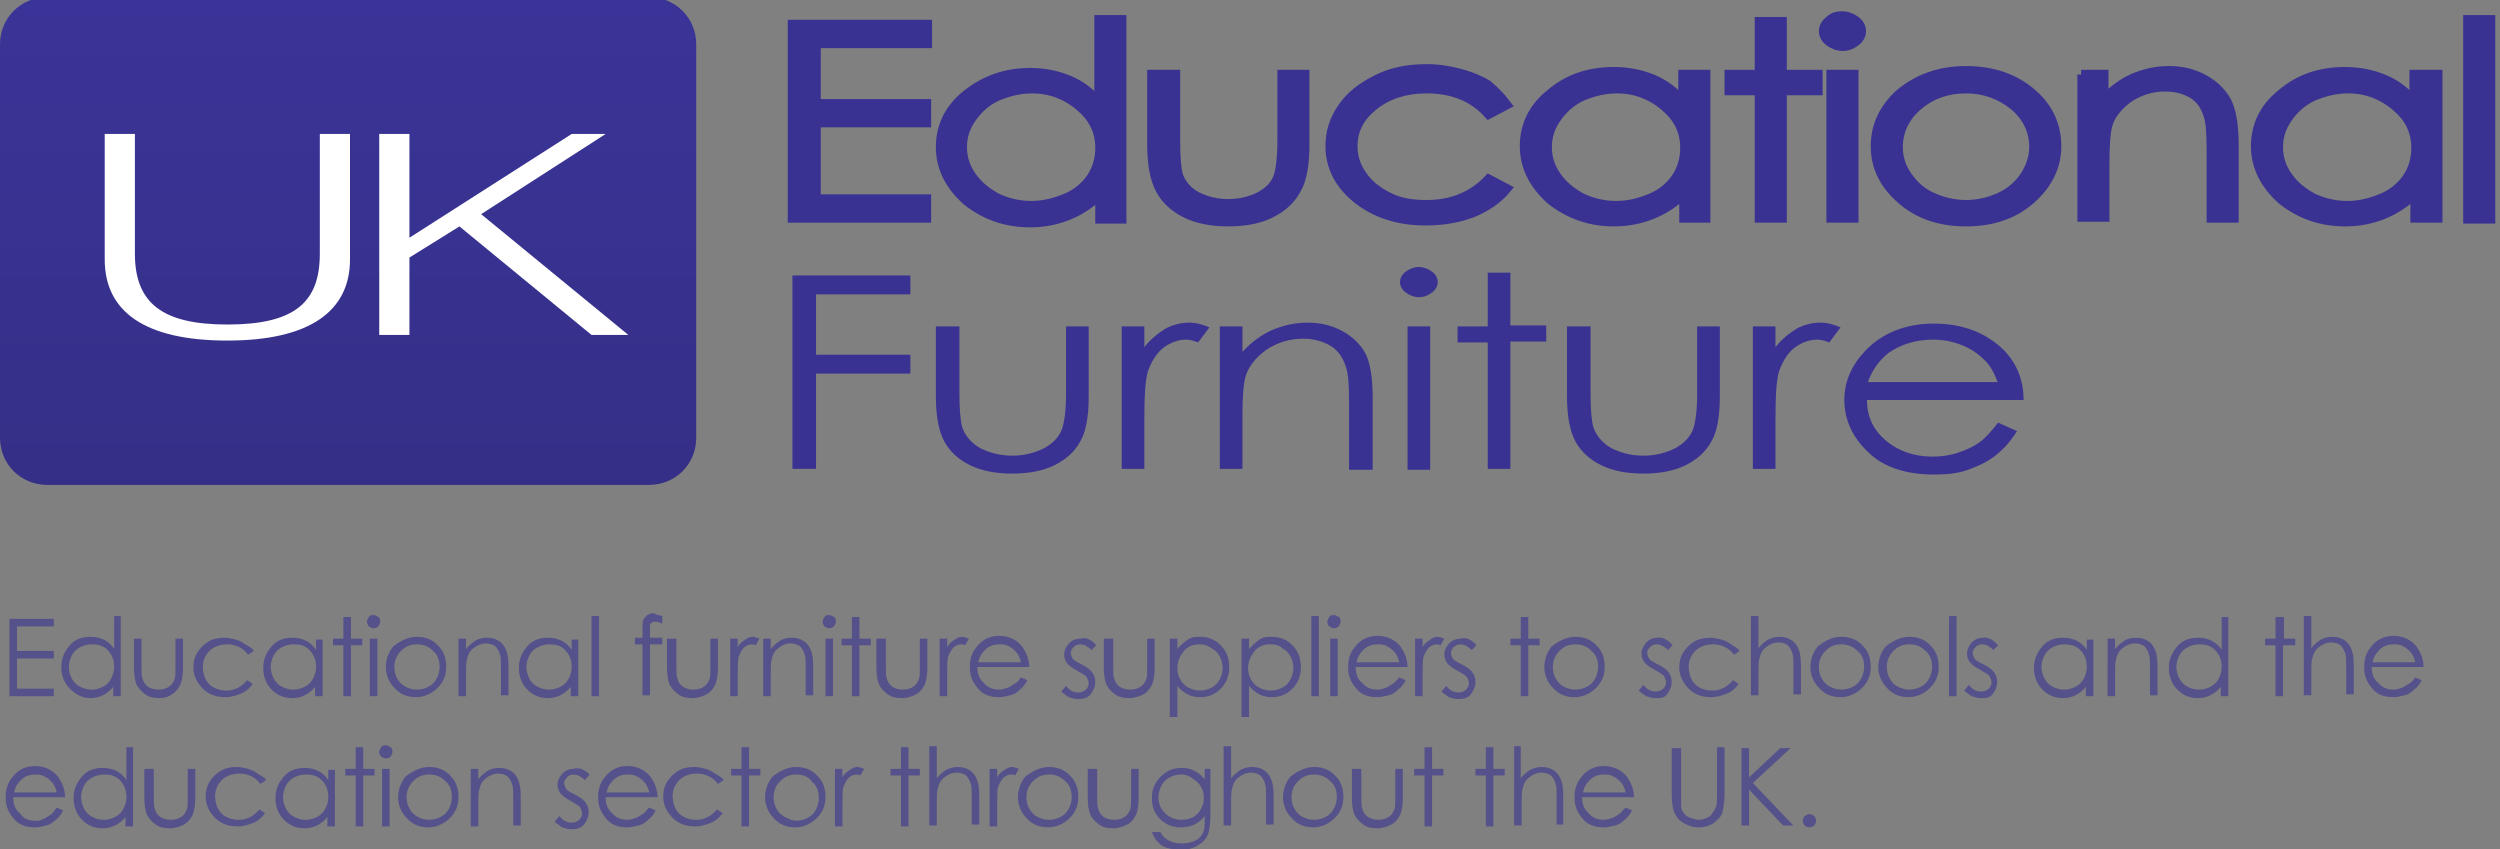 <?xml version="1.0" encoding="utf-8"?>
<!-- Generator: Adobe Illustrator 19.1.1, SVG Export Plug-In . SVG Version: 6.00 Build 0)  -->
<svg version="1.1" id="Layer_1" xmlns="http://www.w3.org/2000/svg" xmlns:xlink="http://www.w3.org/1999/xlink" x="0px" y="0px"
	 viewBox="0 0 265 90" style="enable-background:new 0 0 265 90;" xml:space="preserve">
<rect x="0" y="0" width="265" height="90" fill="#808080" stroke="none"/>
<style type="text/css">
	.st0{fill:#393292;stroke:#393292;stroke-miterlimit:10;}
	.st1{fill:#393292;}
	.st2{fill:url(#SVGID_1_);}
	.st3{fill:#FFFFFF;}
	.st4{opacity:0.6;}
</style>
<g>
	<g>
		<path class="st0" d="M84,2.6h14.3v2H86.5V11h11.7v2H86.5v8.1h11.7v2H84V2.6z"/>
		<path class="st0" d="M118.9,2.1v21.1h-2.3v-2.6c-1,1-2.1,1.7-3.3,2.2s-2.6,0.8-4.1,0.8c-2.6,0-4.8-0.8-6.7-2.3
			c-1.8-1.6-2.8-3.5-2.8-5.7c0-2.2,0.9-4.1,2.8-5.6s4.1-2.3,6.7-2.3c1.5,0,2.9,0.3,4.1,0.8s2.3,1.3,3.2,2.4V2.1H118.9z M109.4,9.4
			c-1.3,0-2.5,0.3-3.7,0.8c-1.1,0.5-2,1.3-2.7,2.3c-0.7,1-1,2-1,3.1c0,1.1,0.3,2.1,1,3.1c0.7,1,1.6,1.7,2.7,2.3
			c1.1,0.5,2.3,0.8,3.6,0.8c1.3,0,2.5-0.3,3.7-0.8c1.2-0.5,2.1-1.3,2.7-2.2c0.6-0.9,0.9-2,0.9-3.1c0-1.8-0.7-3.2-2.1-4.4
			S111.4,9.4,109.4,9.4z"/>
		<path class="st0" d="M122.2,7.9h2.4V15c0,1.7,0.1,2.9,0.3,3.6c0.3,0.9,1,1.7,1.9,2.2c1,0.5,2.1,0.8,3.4,0.8s2.4-0.3,3.4-0.8
			c0.9-0.5,1.6-1.2,1.9-2.1c0.2-0.6,0.4-1.8,0.4-3.7V7.9h2.4v7.5c0,2.1-0.3,3.7-0.9,4.7c-0.6,1.1-1.5,1.9-2.7,2.5
			c-1.2,0.6-2.7,0.9-4.5,0.9c-1.8,0-3.3-0.3-4.5-0.9c-1.2-0.6-2.1-1.4-2.7-2.5c-0.6-1.1-0.9-2.7-0.9-4.9V7.9z"/>
		<path class="st0" d="M159.7,11.1l-1.9,1c-1.6-1.8-3.8-2.7-6.6-2.7c-2.2,0-4.1,0.6-5.6,1.8c-1.5,1.2-2.2,2.6-2.2,4.3
			c0,1.1,0.3,2.1,1,3.1c0.7,1,1.6,1.7,2.8,2.3s2.5,0.8,4,0.8c2.7,0,4.9-0.9,6.6-2.7l1.9,1c-0.9,1.1-2.1,1.9-3.5,2.5
			c-1.5,0.6-3.2,0.9-5.1,0.9c-2.9,0-5.3-0.8-7.2-2.3c-1.9-1.5-2.9-3.4-2.9-5.6c0-1.5,0.4-2.8,1.3-4.1c0.9-1.3,2.1-2.2,3.7-3
			s3.3-1.1,5.3-1.1c1.2,0,2.4,0.2,3.5,0.5c1.1,0.3,2.1,0.7,2.9,1.2C158.5,9.7,159.1,10.3,159.7,11.1z"/>
		<path class="st0" d="M180.8,7.9v15.2h-2.3v-2.6c-1,1-2.1,1.7-3.3,2.2c-1.2,0.5-2.6,0.8-4.1,0.8c-2.6,0-4.8-0.8-6.7-2.3
			c-1.8-1.6-2.8-3.5-2.8-5.7c0-2.2,0.9-4.1,2.8-5.6c1.9-1.6,4.1-2.3,6.7-2.3c1.5,0,2.9,0.3,4.1,0.8c1.2,0.5,2.3,1.3,3.2,2.4V7.9
			H180.8z M171.4,9.4c-1.3,0-2.5,0.3-3.7,0.8c-1.1,0.5-2,1.3-2.7,2.3c-0.7,1-1,2-1,3.1c0,1.1,0.3,2.1,1,3.1c0.7,1,1.6,1.7,2.7,2.3
			c1.1,0.5,2.3,0.8,3.6,0.8c1.3,0,2.5-0.3,3.7-0.8s2.1-1.3,2.7-2.2s0.9-2,0.9-3.1c0-1.8-0.7-3.2-2.1-4.4S173.4,9.4,171.4,9.4z"/>
		<path class="st0" d="M186.5,2.3h2.4v5.6h3.8v1.7h-3.8v13.5h-2.4V9.6h-3.2V7.9h3.2V2.3z"/>
		<path class="st0" d="M195.3,1.7c0.5,0,1,0.2,1.4,0.5c0.4,0.3,0.6,0.7,0.6,1.1c0,0.4-0.2,0.8-0.6,1.1c-0.4,0.3-0.8,0.5-1.4,0.5
			c-0.5,0-1-0.2-1.4-0.5c-0.4-0.3-0.6-0.7-0.6-1.1c0-0.4,0.2-0.8,0.6-1.1C194.3,1.8,194.7,1.7,195.3,1.7z M194.1,7.9h2.4v15.2h-2.4
			V7.9z"/>
		<path class="st0" d="M208.4,7.5c2.8,0,5.2,0.8,7.1,2.5c1.7,1.5,2.5,3.4,2.5,5.5c0,2.1-0.9,4-2.7,5.6c-1.8,1.6-4.1,2.4-6.9,2.4
			c-2.8,0-5.1-0.8-6.9-2.4c-1.8-1.6-2.7-3.4-2.7-5.6c0-2.1,0.8-3.9,2.5-5.5C203.2,8.4,205.5,7.5,208.4,7.5z M208.4,9.4
			c-2,0-3.7,0.6-5.1,1.8c-1.4,1.2-2.1,2.7-2.1,4.4c0,1.1,0.3,2.1,1,3.1s1.5,1.7,2.6,2.2c1.1,0.5,2.3,0.8,3.6,0.8
			c1.3,0,2.5-0.3,3.6-0.8c1.1-0.5,2-1.3,2.6-2.2s1-2,1-3.1c0-1.7-0.7-3.2-2.1-4.4C212,10,210.3,9.4,208.4,9.4z"/>
		<path class="st0" d="M220.6,7.9h2.4v2.7c0.9-1,2-1.8,3.1-2.3c1.2-0.5,2.4-0.8,3.8-0.8c1.4,0,2.6,0.3,3.7,0.9
			c1.1,0.6,1.9,1.4,2.4,2.3s0.8,2.5,0.8,4.6v7.8h-2.4v-7.3c0-1.8-0.1-2.9-0.3-3.5c-0.3-1-0.8-1.8-1.6-2.3s-1.8-0.8-3-0.8
			c-1.4,0-2.7,0.4-3.9,1.2c-1.1,0.8-1.9,1.8-2.2,2.9c-0.2,0.8-0.3,2.1-0.3,4.1v5.6h-2.4V7.9z"/>
		<path class="st0" d="M258.4,7.9v15.2H256v-2.6c-1,1-2.1,1.7-3.3,2.2c-1.2,0.5-2.6,0.8-4.1,0.8c-2.6,0-4.8-0.8-6.7-2.3
			c-1.8-1.6-2.8-3.5-2.8-5.7c0-2.2,0.9-4.1,2.8-5.6c1.9-1.6,4.1-2.3,6.7-2.3c1.5,0,2.9,0.3,4.1,0.8c1.2,0.5,2.3,1.3,3.2,2.4V7.9
			H258.4z M248.9,9.4c-1.3,0-2.5,0.3-3.7,0.8c-1.1,0.5-2,1.3-2.7,2.3c-0.7,1-1,2-1,3.1c0,1.1,0.3,2.1,1,3.1c0.7,1,1.6,1.7,2.7,2.3
			c1.1,0.5,2.3,0.8,3.6,0.8c1.3,0,2.5-0.3,3.7-0.8s2.1-1.3,2.7-2.2s0.9-2,0.9-3.1c0-1.8-0.7-3.2-2.1-4.4S250.9,9.4,248.9,9.4z"/>
		<path class="st0" d="M261.6,2.1h2.4v21.1h-2.4V2.1z"/>
	</g>
</g>
<g>
	<g>
		<path class="st1" d="M84,29.2h12.5v2h-10v6.4h10v2h-10v10.1H84V29.2z"/>
		<path class="st1" d="M99.3,34.6h2.4v7.1c0,1.7,0.1,2.9,0.3,3.6c0.3,0.9,1,1.7,1.9,2.2c1,0.5,2.1,0.8,3.4,0.8s2.4-0.3,3.4-0.8
			c0.9-0.5,1.6-1.2,1.9-2.1c0.2-0.6,0.4-1.8,0.4-3.7v-7.1h2.4v7.5c0,2.1-0.3,3.7-0.9,4.7c-0.6,1.1-1.5,1.9-2.7,2.5
			c-1.2,0.6-2.7,0.9-4.5,0.9c-1.8,0-3.3-0.3-4.5-0.9c-1.2-0.6-2.1-1.4-2.7-2.5c-0.6-1.1-0.9-2.7-0.9-4.9V34.6z"/>
		<path class="st1" d="M118.9,34.6h2.4v2.2c0.7-0.9,1.5-1.5,2.3-2c0.8-0.4,1.6-0.6,2.5-0.6c0.7,0,1.4,0.2,2.1,0.5l-1.2,1.6
			c-0.5-0.2-0.9-0.3-1.3-0.3c-0.8,0-1.6,0.3-2.3,0.8s-1.3,1.4-1.7,2.5c-0.3,0.9-0.4,2.6-0.4,5.3v5.1h-2.4V34.6z"/>
		<path class="st1" d="M129.3,34.6h2.4v2.7c0.9-1,2-1.8,3.1-2.3c1.2-0.5,2.4-0.8,3.8-0.8c1.4,0,2.6,0.3,3.7,0.9
			c1.1,0.6,1.9,1.4,2.4,2.3s0.8,2.5,0.8,4.6v7.8H143v-7.3c0-1.8-0.1-2.9-0.3-3.5c-0.3-1-0.8-1.8-1.6-2.3s-1.8-0.8-3-0.8
			c-1.4,0-2.7,0.4-3.9,1.2c-1.1,0.8-1.9,1.8-2.2,2.9c-0.2,0.8-0.3,2.1-0.3,4.1v5.6h-2.4V34.6z"/>
		<path class="st1" d="M150.4,28.3c0.5,0,1,0.2,1.4,0.5c0.4,0.3,0.6,0.7,0.6,1.1c0,0.4-0.2,0.8-0.6,1.1c-0.4,0.3-0.8,0.5-1.4,0.5
			c-0.5,0-1-0.2-1.4-0.5c-0.4-0.3-0.6-0.7-0.6-1.1c0-0.4,0.2-0.8,0.6-1.1C149.4,28.5,149.9,28.3,150.4,28.3z M149.2,34.6h2.4v15.2
			h-2.4V34.6z"/>
		<path class="st1" d="M157.7,28.9h2.4v5.6h3.8v1.7h-3.8v13.5h-2.4V36.3h-3.2v-1.7h3.2V28.9z"/>
		<path class="st1" d="M166.2,34.6h2.4v7.1c0,1.7,0.1,2.9,0.3,3.6c0.3,0.9,1,1.7,1.9,2.2c1,0.5,2.1,0.8,3.4,0.8s2.4-0.3,3.4-0.8
			c0.9-0.5,1.6-1.2,1.9-2.1c0.2-0.6,0.4-1.8,0.4-3.7v-7.1h2.4v7.5c0,2.1-0.3,3.7-0.9,4.7c-0.6,1.1-1.5,1.9-2.7,2.5
			c-1.2,0.6-2.7,0.9-4.5,0.9c-1.8,0-3.3-0.3-4.5-0.9c-1.2-0.6-2.1-1.4-2.7-2.5c-0.6-1.1-0.9-2.7-0.9-4.9V34.6z"/>
		<path class="st1" d="M185.8,34.6h2.4v2.2c0.7-0.9,1.5-1.5,2.3-2c0.8-0.4,1.6-0.6,2.5-0.6c0.7,0,1.4,0.2,2.1,0.5l-1.2,1.6
			c-0.5-0.2-0.9-0.3-1.3-0.3c-0.8,0-1.6,0.3-2.3,0.8s-1.3,1.4-1.7,2.5c-0.3,0.9-0.4,2.6-0.4,5.3v5.1h-2.4V34.6z"/>
		<path class="st1" d="M211.8,44.8l2,0.9c-0.7,1.1-1.4,1.9-2.3,2.6c-0.9,0.7-1.8,1.1-2.9,1.5s-2.3,0.5-3.6,0.5c-3,0-5.4-0.8-7-2.4
			c-1.7-1.6-2.5-3.5-2.5-5.5c0-1.9,0.7-3.6,2.2-5.2c1.8-1.9,4.3-2.9,7.3-2.9c3.1,0,5.6,1,7.5,2.9c1.3,1.4,2,3.1,2,5.2h-16.6
			c0,1.8,0.7,3.2,2,4.3c1.3,1.1,3,1.7,4.9,1.7c0.9,0,1.8-0.1,2.7-0.4c0.9-0.3,1.6-0.6,2.3-1.1C210.4,46.5,211.1,45.7,211.8,44.8z
			 M211.8,40.7c-0.3-1-0.8-1.9-1.4-2.5S209,37,208,36.6c-1-0.4-2-0.6-3.1-0.6c-1.8,0-3.4,0.5-4.7,1.4c-0.9,0.7-1.7,1.7-2.2,3.1
			H211.8z"/>
	</g>
</g>
<linearGradient id="SVGID_1_" gradientUnits="userSpaceOnUse" x1="36.905" y1="0.558" x2="36.905" y2="52.062">
	<stop  offset="0" style="stop-color:#3A3498"/>
	<stop  offset="1" style="stop-color:#352F87"/>
</linearGradient>
<path class="st2" d="M68.8,51.4H5c-2.8,0-5-2.2-5-5V4.7c0-2.8,2.2-5,5-5h63.8c2.8,0,5,2.2,5,5v41.7C73.8,49.2,71.6,51.4,68.8,51.4z"
	/>
<g>
	<g>
		<path class="st3" d="M11.1,14.2h3.2v12.7c0,5.3,3,7.5,9.8,7.5c7.2,0,9.8-2.4,9.8-7.5V14.2h3.2v13.3c0,5.5-4.3,8.6-13,8.6
			c-8.8,0-13-3.1-13-8.6V14.2z"/>
		<path class="st3" d="M40.2,35.5V14.2h3.2v11l17.2-11h3.6L51,22.7l15.6,12.8h-3.9L48.7,24l-5.3,3.3v8.2H40.2z"/>
	</g>
</g>
<g class="st4">
	<g>
		<path class="st1" d="M1,65.6h4.7v0.8H1.8v2.6h3.9v0.8H1.8V73h3.9v0.8H1V65.6z"/>
		<path class="st1" d="M12.8,65.3v8.5h-0.8v-1c-0.3,0.4-0.7,0.7-1.1,0.9c-0.4,0.2-0.9,0.3-1.3,0.3C8.7,74,8,73.6,7.4,73
			c-0.6-0.6-0.9-1.4-0.9-2.3c0-0.9,0.3-1.6,0.9-2.3s1.4-0.9,2.2-0.9c0.5,0,1,0.1,1.4,0.3c0.4,0.2,0.8,0.5,1.1,1v-3.5H12.8z
			 M9.7,68.3c-0.4,0-0.8,0.1-1.2,0.3c-0.4,0.2-0.7,0.5-0.9,0.9c-0.2,0.4-0.3,0.8-0.3,1.2c0,0.4,0.1,0.8,0.3,1.2
			c0.2,0.4,0.5,0.7,0.9,0.9c0.4,0.2,0.8,0.3,1.2,0.3c0.4,0,0.8-0.1,1.2-0.3c0.4-0.2,0.7-0.5,0.9-0.9c0.2-0.4,0.3-0.8,0.3-1.2
			c0-0.7-0.2-1.3-0.7-1.8S10.4,68.3,9.7,68.3z"/>
		<path class="st1" d="M14.2,67.7H15v2.8c0,0.7,0,1.2,0.1,1.4c0.1,0.4,0.3,0.7,0.6,0.9c0.3,0.2,0.7,0.3,1.1,0.3s0.8-0.1,1.1-0.3
			c0.3-0.2,0.5-0.5,0.6-0.8c0.1-0.2,0.1-0.7,0.1-1.5v-2.8h0.8v3c0,0.8-0.1,1.5-0.3,1.9c-0.2,0.4-0.5,0.8-0.9,1
			C18,73.8,17.5,74,16.9,74s-1.1-0.1-1.5-0.4s-0.7-0.6-0.9-1s-0.3-1.1-0.3-1.9V67.7z"/>
		<path class="st1" d="M26.9,69l-0.6,0.4c-0.5-0.7-1.3-1.1-2.2-1.1c-0.7,0-1.4,0.2-1.9,0.7c-0.5,0.5-0.7,1.1-0.7,1.7
			c0,0.4,0.1,0.9,0.3,1.3c0.2,0.4,0.5,0.7,0.9,0.9c0.4,0.2,0.8,0.3,1.3,0.3c0.9,0,1.6-0.4,2.2-1.1l0.6,0.4c-0.3,0.4-0.7,0.8-1.2,1
			c-0.5,0.2-1.1,0.4-1.7,0.4c-1,0-1.8-0.3-2.4-0.9c-0.6-0.6-1-1.4-1-2.2c0-0.6,0.1-1.1,0.4-1.6c0.3-0.5,0.7-0.9,1.2-1.2
			c0.5-0.3,1.1-0.4,1.7-0.4c0.4,0,0.8,0.1,1.2,0.2c0.4,0.1,0.7,0.3,1,0.5S26.8,68.7,26.9,69z"/>
		<path class="st1" d="M34.2,67.7v6.1h-0.8v-1c-0.3,0.4-0.7,0.7-1.1,0.9C31.9,73.9,31.5,74,31,74c-0.9,0-1.6-0.3-2.2-0.9
			c-0.6-0.6-0.9-1.4-0.9-2.3c0-0.9,0.3-1.6,0.9-2.3s1.4-0.9,2.2-0.9c0.5,0,1,0.1,1.4,0.3c0.4,0.2,0.8,0.5,1.1,1v-1.1H34.2z
			 M31.1,68.3c-0.4,0-0.8,0.1-1.2,0.3c-0.4,0.2-0.7,0.5-0.9,0.9c-0.2,0.4-0.3,0.8-0.3,1.2c0,0.4,0.1,0.8,0.3,1.2
			c0.2,0.4,0.5,0.7,0.9,0.9c0.4,0.2,0.8,0.3,1.2,0.3c0.4,0,0.8-0.1,1.2-0.3c0.4-0.2,0.7-0.5,0.9-0.9c0.2-0.4,0.3-0.8,0.3-1.2
			c0-0.7-0.2-1.3-0.7-1.8S31.8,68.3,31.1,68.3z"/>
		<path class="st1" d="M36.4,65.4h0.8v2.3h1.2v0.7h-1.2v5.4h-0.8v-5.4h-1.1v-0.7h1.1V65.4z"/>
		<path class="st1" d="M39.6,65.2c0.2,0,0.3,0.1,0.5,0.2s0.2,0.3,0.2,0.5c0,0.2-0.1,0.3-0.2,0.5c-0.1,0.1-0.3,0.2-0.5,0.2
			c-0.2,0-0.3-0.1-0.5-0.2c-0.1-0.1-0.2-0.3-0.2-0.5c0-0.2,0.1-0.3,0.2-0.5S39.4,65.2,39.6,65.2z M39.2,67.7H40v6.1h-0.8V67.7z"/>
		<path class="st1" d="M44.2,67.5c0.9,0,1.7,0.3,2.3,1c0.6,0.6,0.8,1.4,0.8,2.2c0,0.9-0.3,1.6-0.9,2.2s-1.4,1-2.3,1
			c-0.9,0-1.7-0.3-2.3-1c-0.6-0.6-0.9-1.4-0.9-2.2c0-0.8,0.3-1.6,0.8-2.2C42.5,67.9,43.3,67.5,44.2,67.5z M44.2,68.3
			c-0.7,0-1.2,0.2-1.7,0.7c-0.5,0.5-0.7,1.1-0.7,1.7c0,0.4,0.1,0.9,0.3,1.2c0.2,0.4,0.5,0.7,0.9,0.9s0.8,0.3,1.2,0.3
			s0.8-0.1,1.2-0.3c0.4-0.2,0.7-0.5,0.9-0.9s0.3-0.8,0.3-1.2c0-0.7-0.2-1.3-0.7-1.7C45.4,68.5,44.9,68.3,44.2,68.3z"/>
		<path class="st1" d="M48.6,67.7h0.8v1.1c0.3-0.4,0.7-0.7,1-0.9s0.8-0.3,1.2-0.3c0.5,0,0.9,0.1,1.2,0.3c0.4,0.2,0.6,0.5,0.8,0.9
			c0.2,0.4,0.3,1,0.3,1.8v3.1h-0.8v-2.9c0-0.7,0-1.2-0.1-1.4c-0.1-0.4-0.3-0.7-0.5-0.9c-0.3-0.2-0.6-0.3-1-0.3
			c-0.5,0-0.9,0.2-1.3,0.5c-0.4,0.3-0.6,0.7-0.7,1.2c-0.1,0.3-0.1,0.9-0.1,1.7v2.2h-0.8V67.7z"/>
		<path class="st1" d="M61.3,67.7v6.1h-0.8v-1c-0.3,0.4-0.7,0.7-1.1,0.9c-0.4,0.2-0.9,0.3-1.3,0.3c-0.9,0-1.6-0.3-2.2-0.9
			c-0.6-0.6-0.9-1.4-0.9-2.3c0-0.9,0.3-1.6,0.9-2.3s1.4-0.9,2.2-0.9c0.5,0,1,0.1,1.4,0.3c0.4,0.2,0.8,0.5,1.1,1v-1.1H61.3z
			 M58.2,68.3c-0.4,0-0.8,0.1-1.2,0.3c-0.4,0.2-0.7,0.5-0.9,0.9c-0.2,0.4-0.3,0.8-0.3,1.2c0,0.4,0.1,0.8,0.3,1.2
			c0.2,0.4,0.5,0.7,0.9,0.9c0.4,0.2,0.8,0.3,1.2,0.3c0.4,0,0.8-0.1,1.2-0.3c0.4-0.2,0.7-0.5,0.9-0.9c0.2-0.4,0.3-0.8,0.3-1.2
			c0-0.7-0.2-1.3-0.7-1.8S58.9,68.3,58.2,68.3z"/>
		<path class="st1" d="M62.7,65.3h0.8v8.5h-0.8V65.3z"/>
		<path class="st1" d="M70.2,65.3v0.8c-0.3-0.1-0.5-0.2-0.7-0.2c-0.2,0-0.3,0-0.4,0.1c-0.1,0.1-0.2,0.1-0.2,0.2c0,0.1,0,0.3,0,0.6
			l0,0.8h1.3v0.7h-1.3l0,5.4h-0.8v-5.4h-0.8v-0.7h0.8v-1c0-0.4,0-0.7,0.1-0.9c0.1-0.2,0.2-0.3,0.4-0.5c0.2-0.1,0.4-0.2,0.7-0.2
			C69.6,65.2,69.9,65.2,70.2,65.3z"/>
		<path class="st1" d="M70.9,67.7h0.8v2.8c0,0.7,0,1.2,0.1,1.4c0.1,0.4,0.3,0.7,0.6,0.9c0.3,0.2,0.7,0.3,1.1,0.3s0.8-0.1,1.1-0.3
			c0.3-0.2,0.5-0.5,0.6-0.8c0.1-0.2,0.1-0.7,0.1-1.5v-2.8h0.8v3c0,0.8-0.1,1.5-0.3,1.9c-0.2,0.4-0.5,0.8-0.9,1
			c-0.4,0.2-0.9,0.4-1.5,0.4s-1.1-0.1-1.5-0.4s-0.7-0.6-0.9-1s-0.3-1.1-0.3-1.9V67.7z"/>
		<path class="st1" d="M77.4,67.7h0.8v0.9c0.2-0.4,0.5-0.6,0.8-0.8c0.3-0.2,0.5-0.3,0.8-0.3c0.2,0,0.4,0.1,0.7,0.2l-0.4,0.7
			c-0.2-0.1-0.3-0.1-0.4-0.1c-0.3,0-0.5,0.1-0.8,0.3c-0.2,0.2-0.4,0.5-0.6,1c-0.1,0.3-0.1,1.1-0.1,2.1v2.1h-0.8V67.7z"/>
		<path class="st1" d="M80.9,67.7h0.8v1.1c0.3-0.4,0.7-0.7,1-0.9s0.8-0.3,1.2-0.3c0.5,0,0.9,0.1,1.2,0.3c0.4,0.2,0.6,0.5,0.8,0.9
			c0.2,0.4,0.3,1,0.3,1.8v3.1h-0.8v-2.9c0-0.7,0-1.2-0.1-1.4c-0.1-0.4-0.3-0.7-0.5-0.9c-0.3-0.2-0.6-0.3-1-0.3
			c-0.5,0-0.9,0.2-1.3,0.5c-0.4,0.3-0.6,0.7-0.7,1.2c-0.1,0.3-0.1,0.9-0.1,1.7v2.2h-0.8V67.7z"/>
		<path class="st1" d="M87.9,65.2c0.2,0,0.3,0.1,0.5,0.2s0.2,0.3,0.2,0.5c0,0.2-0.1,0.3-0.2,0.5c-0.1,0.1-0.3,0.2-0.5,0.2
			c-0.2,0-0.3-0.1-0.5-0.2c-0.1-0.1-0.2-0.3-0.2-0.5c0-0.2,0.1-0.3,0.2-0.5S87.7,65.2,87.9,65.2z M87.5,67.7h0.8v6.1h-0.8V67.7z"/>
		<path class="st1" d="M90.3,65.4h0.8v2.3h1.2v0.7h-1.2v5.4h-0.8v-5.4h-1.1v-0.7h1.1V65.4z"/>
		<path class="st1" d="M93.1,67.7h0.8v2.8c0,0.7,0,1.2,0.1,1.4c0.1,0.4,0.3,0.7,0.6,0.9c0.3,0.2,0.7,0.3,1.1,0.3s0.8-0.1,1.1-0.3
			c0.3-0.2,0.5-0.5,0.6-0.8c0.1-0.2,0.1-0.7,0.1-1.5v-2.8h0.8v3c0,0.8-0.1,1.5-0.3,1.9c-0.2,0.4-0.5,0.8-0.9,1
			c-0.4,0.2-0.9,0.4-1.5,0.4s-1.1-0.1-1.5-0.4s-0.7-0.6-0.9-1s-0.3-1.1-0.3-1.9V67.7z"/>
		<path class="st1" d="M99.6,67.7h0.8v0.9c0.2-0.4,0.5-0.6,0.8-0.8c0.3-0.2,0.5-0.3,0.8-0.3c0.2,0,0.4,0.1,0.7,0.2l-0.4,0.7
			c-0.2-0.1-0.3-0.1-0.4-0.1c-0.3,0-0.5,0.1-0.8,0.3c-0.2,0.2-0.4,0.5-0.6,1c-0.1,0.3-0.1,1.1-0.1,2.1v2.1h-0.8V67.7z"/>
		<path class="st1" d="M108.2,71.8l0.7,0.3c-0.2,0.4-0.5,0.8-0.8,1c-0.3,0.3-0.6,0.5-1,0.6c-0.4,0.1-0.8,0.2-1.2,0.2
			c-1,0-1.8-0.3-2.3-1c-0.6-0.7-0.8-1.4-0.8-2.2c0-0.8,0.2-1.5,0.7-2.1c0.6-0.8,1.4-1.2,2.4-1.2c1,0,1.9,0.4,2.5,1.2
			c0.4,0.6,0.7,1.3,0.7,2.1h-5.5c0,0.7,0.2,1.3,0.7,1.7c0.4,0.5,1,0.7,1.6,0.7c0.3,0,0.6-0.1,0.9-0.2c0.3-0.1,0.5-0.3,0.7-0.4
			S108,72.2,108.2,71.8z M108.2,70.1c-0.1-0.4-0.3-0.8-0.5-1s-0.5-0.5-0.8-0.6c-0.3-0.2-0.7-0.2-1-0.2c-0.6,0-1.1,0.2-1.5,0.6
			c-0.3,0.3-0.6,0.7-0.7,1.3H108.2z"/>
		<path class="st1" d="M116.2,68.4l-0.5,0.5c-0.4-0.4-0.8-0.6-1.2-0.6c-0.3,0-0.5,0.1-0.7,0.3c-0.2,0.2-0.3,0.4-0.3,0.6
			c0,0.2,0.1,0.4,0.2,0.6c0.1,0.2,0.5,0.4,0.9,0.6c0.6,0.3,1,0.6,1.2,0.9c0.2,0.3,0.3,0.6,0.3,1c0,0.5-0.2,0.9-0.5,1.3
			s-0.8,0.5-1.3,0.5c-0.4,0-0.7-0.1-1-0.2c-0.3-0.2-0.6-0.4-0.8-0.6l0.5-0.6c0.4,0.5,0.8,0.7,1.3,0.7c0.3,0,0.6-0.1,0.8-0.3
			c0.2-0.2,0.3-0.4,0.3-0.7c0-0.2-0.1-0.4-0.2-0.6c-0.1-0.2-0.5-0.4-1-0.7c-0.6-0.3-0.9-0.6-1.1-0.8c-0.2-0.3-0.3-0.6-0.3-0.9
			c0-0.5,0.2-0.8,0.5-1.2c0.3-0.3,0.7-0.5,1.2-0.5C115.1,67.5,115.7,67.8,116.2,68.4z"/>
		<path class="st1" d="M117.2,67.7h0.8v2.8c0,0.7,0,1.2,0.1,1.4c0.1,0.4,0.3,0.7,0.6,0.9c0.3,0.2,0.7,0.3,1.1,0.3s0.8-0.1,1.1-0.3
			c0.3-0.2,0.5-0.5,0.6-0.8c0.1-0.2,0.1-0.7,0.1-1.5v-2.8h0.8v3c0,0.8-0.1,1.5-0.3,1.9c-0.2,0.4-0.5,0.8-0.9,1
			c-0.4,0.2-0.9,0.4-1.5,0.4s-1.1-0.1-1.5-0.4s-0.7-0.6-0.9-1s-0.3-1.1-0.3-1.9V67.7z"/>
		<path class="st1" d="M124,67.7h0.8v1.1c0.3-0.4,0.7-0.7,1.1-1s0.9-0.3,1.3-0.3c0.9,0,1.6,0.3,2.2,0.9s0.9,1.4,0.9,2.3
			c0,0.9-0.3,1.7-0.9,2.3s-1.3,0.9-2.2,0.9c-0.5,0-0.9-0.1-1.3-0.3c-0.4-0.2-0.8-0.5-1.1-0.9V76H124V67.7z M127.2,68.3
			c-0.7,0-1.3,0.2-1.7,0.7s-0.7,1.1-0.7,1.8c0,0.5,0.1,0.9,0.3,1.2c0.2,0.4,0.5,0.7,0.9,0.9c0.4,0.2,0.8,0.3,1.2,0.3
			c0.4,0,0.8-0.1,1.2-0.3c0.4-0.2,0.7-0.5,0.9-0.9c0.2-0.4,0.3-0.8,0.3-1.2c0-0.4-0.1-0.8-0.3-1.2s-0.5-0.7-0.9-0.9
			C128,68.4,127.6,68.3,127.2,68.3z"/>
		<path class="st1" d="M131.6,67.7h0.8v1.1c0.3-0.4,0.7-0.7,1.1-1s0.9-0.3,1.3-0.3c0.9,0,1.6,0.3,2.2,0.9s0.9,1.4,0.9,2.3
			c0,0.9-0.3,1.7-0.9,2.3s-1.3,0.9-2.2,0.9c-0.5,0-0.9-0.1-1.3-0.3c-0.4-0.2-0.8-0.5-1.1-0.9V76h-0.8V67.7z M134.7,68.3
			c-0.7,0-1.3,0.2-1.7,0.7s-0.7,1.1-0.7,1.8c0,0.5,0.1,0.9,0.3,1.2c0.2,0.4,0.5,0.7,0.9,0.9c0.4,0.2,0.8,0.3,1.2,0.3
			c0.4,0,0.8-0.1,1.2-0.3c0.4-0.2,0.7-0.5,0.9-0.9c0.2-0.4,0.3-0.8,0.3-1.2c0-0.4-0.1-0.8-0.3-1.2s-0.5-0.7-0.9-0.9
			C135.6,68.4,135.2,68.3,134.7,68.3z"/>
		<path class="st1" d="M139,65.3h0.8v8.5H139V65.3z"/>
		<path class="st1" d="M141.4,65.2c0.2,0,0.3,0.1,0.5,0.2s0.2,0.3,0.2,0.5c0,0.2-0.1,0.3-0.2,0.5c-0.1,0.1-0.3,0.2-0.5,0.2
			c-0.2,0-0.3-0.1-0.5-0.2c-0.1-0.1-0.2-0.3-0.2-0.5c0-0.2,0.1-0.3,0.2-0.5S141.2,65.2,141.4,65.2z M141,67.7h0.8v6.1H141V67.7z"/>
		<path class="st1" d="M148.3,71.8l0.7,0.3c-0.2,0.4-0.5,0.8-0.8,1c-0.3,0.3-0.6,0.5-1,0.6c-0.4,0.1-0.8,0.2-1.2,0.2
			c-1,0-1.8-0.3-2.3-1c-0.6-0.7-0.8-1.4-0.8-2.2c0-0.8,0.2-1.5,0.7-2.1c0.6-0.8,1.4-1.2,2.4-1.2c1,0,1.9,0.4,2.5,1.2
			c0.4,0.6,0.7,1.3,0.7,2.1h-5.5c0,0.7,0.2,1.3,0.7,1.7c0.4,0.5,1,0.7,1.6,0.7c0.3,0,0.6-0.1,0.9-0.2c0.3-0.1,0.5-0.3,0.7-0.4
			S148,72.2,148.3,71.8z M148.3,70.1c-0.1-0.4-0.3-0.8-0.5-1s-0.5-0.5-0.8-0.6c-0.3-0.2-0.7-0.2-1-0.2c-0.6,0-1.1,0.2-1.5,0.6
			c-0.3,0.3-0.6,0.7-0.7,1.3H148.3z"/>
		<path class="st1" d="M150,67.7h0.8v0.9c0.2-0.4,0.5-0.6,0.8-0.8c0.3-0.2,0.5-0.3,0.8-0.3c0.2,0,0.4,0.1,0.7,0.2l-0.4,0.7
			c-0.2-0.1-0.3-0.1-0.4-0.1c-0.3,0-0.5,0.1-0.8,0.3c-0.2,0.2-0.4,0.5-0.6,1c-0.1,0.3-0.1,1.1-0.1,2.1v2.1H150V67.7z"/>
		<path class="st1" d="M156.5,68.4l-0.5,0.5c-0.4-0.4-0.8-0.6-1.2-0.6c-0.3,0-0.5,0.1-0.7,0.3c-0.2,0.2-0.3,0.4-0.3,0.6
			c0,0.2,0.1,0.4,0.2,0.6c0.1,0.2,0.5,0.4,0.9,0.6c0.6,0.3,1,0.6,1.2,0.9c0.2,0.3,0.3,0.6,0.3,1c0,0.5-0.2,0.9-0.5,1.3
			s-0.8,0.5-1.3,0.5c-0.4,0-0.7-0.1-1-0.2c-0.3-0.2-0.6-0.4-0.8-0.6l0.5-0.6c0.4,0.5,0.8,0.7,1.3,0.7c0.3,0,0.6-0.1,0.8-0.3
			c0.2-0.2,0.3-0.4,0.3-0.7c0-0.2-0.1-0.4-0.2-0.6c-0.1-0.2-0.5-0.4-1-0.7c-0.6-0.3-0.9-0.6-1.1-0.8c-0.2-0.3-0.3-0.6-0.3-0.9
			c0-0.5,0.2-0.8,0.5-1.2c0.3-0.3,0.7-0.5,1.2-0.5C155.4,67.5,156,67.8,156.5,68.4z"/>
		<path class="st1" d="M161.2,65.4h0.8v2.3h1.2v0.7H162v5.4h-0.8v-5.4h-1.1v-0.7h1.1V65.4z"/>
		<path class="st1" d="M167,67.5c0.9,0,1.7,0.3,2.3,1c0.6,0.6,0.8,1.4,0.8,2.2c0,0.9-0.3,1.6-0.9,2.2s-1.4,1-2.3,1
			c-0.9,0-1.7-0.3-2.3-1c-0.6-0.6-0.9-1.4-0.9-2.2c0-0.8,0.3-1.6,0.8-2.2C165.3,67.9,166.1,67.5,167,67.5z M167,68.3
			c-0.7,0-1.2,0.2-1.7,0.7c-0.5,0.5-0.7,1.1-0.7,1.7c0,0.4,0.1,0.9,0.3,1.2c0.2,0.4,0.5,0.7,0.9,0.9s0.8,0.3,1.2,0.3
			s0.8-0.1,1.2-0.3c0.4-0.2,0.7-0.5,0.9-0.9s0.3-0.8,0.3-1.2c0-0.7-0.2-1.3-0.7-1.7C168.2,68.5,167.7,68.3,167,68.3z"/>
		<path class="st1" d="M177.3,68.4l-0.5,0.5c-0.4-0.4-0.8-0.6-1.2-0.6c-0.3,0-0.5,0.1-0.7,0.3c-0.2,0.2-0.3,0.4-0.3,0.6
			c0,0.2,0.1,0.4,0.2,0.6c0.1,0.2,0.5,0.4,0.9,0.6c0.6,0.3,1,0.6,1.2,0.9c0.2,0.3,0.3,0.6,0.3,1c0,0.5-0.2,0.9-0.5,1.3
			S176,74,175.5,74c-0.4,0-0.7-0.1-1-0.2c-0.3-0.2-0.6-0.4-0.8-0.6l0.5-0.6c0.4,0.5,0.8,0.7,1.3,0.7c0.3,0,0.6-0.1,0.8-0.3
			c0.2-0.2,0.3-0.4,0.3-0.7c0-0.2-0.1-0.4-0.2-0.6c-0.1-0.2-0.5-0.4-1-0.7c-0.6-0.3-0.9-0.6-1.1-0.8c-0.2-0.3-0.3-0.6-0.3-0.9
			c0-0.5,0.2-0.8,0.5-1.2c0.3-0.3,0.7-0.5,1.2-0.5C176.2,67.5,176.8,67.8,177.3,68.4z"/>
		<path class="st1" d="M184.4,69l-0.6,0.4c-0.5-0.7-1.3-1.1-2.2-1.1c-0.7,0-1.4,0.2-1.9,0.7c-0.5,0.5-0.7,1.1-0.7,1.7
			c0,0.4,0.1,0.9,0.3,1.3c0.2,0.4,0.5,0.7,0.9,0.9c0.4,0.2,0.8,0.3,1.3,0.3c0.9,0,1.6-0.4,2.2-1.1l0.6,0.4c-0.3,0.4-0.7,0.8-1.2,1
			c-0.5,0.2-1.1,0.4-1.7,0.4c-1,0-1.8-0.3-2.4-0.9c-0.6-0.6-1-1.4-1-2.2c0-0.6,0.1-1.1,0.4-1.6c0.3-0.5,0.7-0.9,1.2-1.2
			c0.5-0.3,1.1-0.4,1.7-0.4c0.4,0,0.8,0.1,1.2,0.2c0.4,0.1,0.7,0.3,1,0.5S184.2,68.7,184.4,69z"/>
		<path class="st1" d="M185.6,65.3h0.8v3.4c0.3-0.4,0.7-0.7,1-0.9c0.4-0.2,0.8-0.3,1.2-0.3c0.5,0,0.9,0.1,1.2,0.3
			c0.4,0.2,0.6,0.5,0.8,0.9c0.2,0.4,0.3,1,0.3,1.8v3.1h-0.8v-2.9c0-0.7,0-1.2-0.1-1.4c-0.1-0.4-0.3-0.7-0.5-0.9
			c-0.3-0.2-0.6-0.3-1-0.3c-0.5,0-0.9,0.2-1.3,0.5c-0.4,0.3-0.6,0.7-0.7,1.2c-0.1,0.3-0.1,0.9-0.1,1.7v2.2h-0.8V65.3z"/>
		<path class="st1" d="M195.2,67.5c0.9,0,1.7,0.3,2.3,1c0.6,0.6,0.8,1.4,0.8,2.2c0,0.9-0.3,1.6-0.9,2.2s-1.4,1-2.3,1
			c-0.9,0-1.7-0.3-2.3-1c-0.6-0.6-0.9-1.4-0.9-2.2c0-0.8,0.3-1.6,0.8-2.2C193.5,67.9,194.2,67.5,195.2,67.5z M195.2,68.3
			c-0.7,0-1.2,0.2-1.7,0.7c-0.5,0.5-0.7,1.1-0.7,1.7c0,0.4,0.1,0.9,0.3,1.2c0.2,0.4,0.5,0.7,0.9,0.9s0.8,0.3,1.2,0.3
			s0.8-0.1,1.2-0.3c0.4-0.2,0.7-0.5,0.9-0.9s0.3-0.8,0.3-1.2c0-0.7-0.2-1.3-0.7-1.7C196.4,68.5,195.8,68.3,195.2,68.3z"/>
		<path class="st1" d="M202.4,67.5c0.9,0,1.7,0.3,2.3,1c0.6,0.6,0.8,1.4,0.8,2.2c0,0.9-0.3,1.6-0.9,2.2s-1.4,1-2.3,1
			c-0.9,0-1.7-0.3-2.3-1c-0.6-0.6-0.9-1.4-0.9-2.2c0-0.8,0.3-1.6,0.8-2.2C200.7,67.9,201.5,67.5,202.4,67.5z M202.4,68.3
			c-0.7,0-1.2,0.2-1.7,0.7c-0.5,0.5-0.7,1.1-0.7,1.7c0,0.4,0.1,0.9,0.3,1.2c0.2,0.4,0.5,0.7,0.9,0.9s0.8,0.3,1.2,0.3
			s0.8-0.1,1.2-0.3c0.4-0.2,0.7-0.5,0.9-0.9s0.3-0.8,0.3-1.2c0-0.7-0.2-1.3-0.7-1.7C203.6,68.5,203.1,68.3,202.4,68.3z"/>
		<path class="st1" d="M206.6,65.3h0.8v8.5h-0.8V65.3z"/>
		<path class="st1" d="M211.8,68.4l-0.5,0.5c-0.4-0.4-0.8-0.6-1.2-0.6c-0.3,0-0.5,0.1-0.7,0.3c-0.2,0.2-0.3,0.4-0.3,0.6
			c0,0.2,0.1,0.4,0.2,0.6c0.1,0.2,0.5,0.4,0.9,0.6c0.6,0.3,1,0.6,1.2,0.9c0.2,0.3,0.3,0.6,0.3,1c0,0.5-0.2,0.9-0.5,1.3
			S210.5,74,210,74c-0.4,0-0.7-0.1-1-0.2c-0.3-0.2-0.6-0.4-0.8-0.6l0.5-0.6c0.4,0.5,0.8,0.7,1.3,0.7c0.3,0,0.6-0.1,0.8-0.3
			c0.2-0.2,0.3-0.4,0.3-0.7c0-0.2-0.1-0.4-0.2-0.6c-0.1-0.2-0.5-0.4-1-0.7c-0.6-0.3-0.9-0.6-1.1-0.8c-0.2-0.3-0.3-0.6-0.3-0.9
			c0-0.5,0.2-0.8,0.5-1.2c0.3-0.3,0.7-0.5,1.2-0.5C210.7,67.5,211.3,67.8,211.8,68.4z"/>
		<path class="st1" d="M221.9,67.7v6.1h-0.8v-1c-0.3,0.4-0.7,0.7-1.1,0.9c-0.4,0.2-0.9,0.3-1.3,0.3c-0.9,0-1.6-0.3-2.2-0.9
			c-0.6-0.6-0.9-1.4-0.9-2.3c0-0.9,0.3-1.6,0.9-2.3s1.4-0.9,2.2-0.9c0.5,0,1,0.1,1.4,0.3c0.4,0.2,0.8,0.5,1.1,1v-1.1H221.9z
			 M218.8,68.3c-0.4,0-0.8,0.1-1.2,0.3c-0.4,0.2-0.7,0.5-0.9,0.9c-0.2,0.4-0.3,0.8-0.3,1.2c0,0.4,0.1,0.8,0.3,1.2
			c0.2,0.4,0.5,0.7,0.9,0.9c0.4,0.2,0.8,0.3,1.2,0.3c0.4,0,0.8-0.1,1.2-0.3c0.4-0.2,0.7-0.5,0.9-0.9c0.2-0.4,0.3-0.8,0.3-1.2
			c0-0.7-0.2-1.3-0.7-1.8S219.4,68.3,218.8,68.3z"/>
		<path class="st1" d="M223.4,67.7h0.8v1.1c0.3-0.4,0.7-0.7,1-0.9s0.8-0.3,1.2-0.3c0.5,0,0.9,0.1,1.2,0.3c0.4,0.2,0.6,0.5,0.8,0.9
			c0.2,0.4,0.3,1,0.3,1.8v3.1h-0.8v-2.9c0-0.7,0-1.2-0.1-1.4c-0.1-0.4-0.3-0.7-0.5-0.9c-0.3-0.2-0.6-0.3-1-0.3
			c-0.5,0-0.9,0.2-1.3,0.5c-0.4,0.3-0.6,0.7-0.7,1.2c-0.1,0.3-0.1,0.9-0.1,1.7v2.2h-0.8V67.7z"/>
		<path class="st1" d="M236.2,65.3v8.5h-0.8v-1c-0.3,0.4-0.7,0.7-1.1,0.9c-0.4,0.2-0.9,0.3-1.3,0.3c-0.9,0-1.6-0.3-2.2-0.9
			c-0.6-0.6-0.9-1.4-0.9-2.3c0-0.9,0.3-1.6,0.9-2.3s1.4-0.9,2.2-0.9c0.5,0,1,0.1,1.4,0.3c0.4,0.2,0.8,0.5,1.1,1v-3.5H236.2z
			 M233.1,68.3c-0.4,0-0.8,0.1-1.2,0.3c-0.4,0.2-0.7,0.5-0.9,0.9c-0.2,0.4-0.3,0.8-0.3,1.2c0,0.4,0.1,0.8,0.3,1.2
			c0.2,0.4,0.5,0.7,0.9,0.9c0.4,0.2,0.8,0.3,1.2,0.3c0.4,0,0.8-0.1,1.2-0.3c0.4-0.2,0.7-0.5,0.9-0.9c0.2-0.4,0.3-0.8,0.3-1.2
			c0-0.7-0.2-1.3-0.7-1.8S233.7,68.3,233.1,68.3z"/>
		<path class="st1" d="M241.3,65.4h0.8v2.3h1.2v0.7H242v5.4h-0.8v-5.4h-1.1v-0.7h1.1V65.4z"/>
		<path class="st1" d="M244.2,65.3h0.8v3.4c0.3-0.4,0.7-0.7,1-0.9c0.4-0.2,0.8-0.3,1.2-0.3c0.5,0,0.9,0.1,1.2,0.3
			c0.4,0.2,0.6,0.5,0.8,0.9c0.2,0.4,0.3,1,0.3,1.8v3.1h-0.8v-2.9c0-0.7,0-1.2-0.1-1.4c-0.1-0.4-0.3-0.7-0.5-0.9
			c-0.3-0.2-0.6-0.3-1-0.3c-0.5,0-0.9,0.2-1.3,0.5c-0.4,0.3-0.6,0.7-0.7,1.2c-0.1,0.3-0.1,0.9-0.1,1.7v2.2h-0.8V65.3z"/>
		<path class="st1" d="M256,71.8l0.7,0.3c-0.2,0.4-0.5,0.8-0.8,1c-0.3,0.3-0.6,0.5-1,0.6c-0.4,0.1-0.8,0.2-1.2,0.2
			c-1,0-1.8-0.3-2.3-1c-0.6-0.7-0.8-1.4-0.8-2.2c0-0.8,0.2-1.5,0.7-2.1c0.6-0.8,1.4-1.2,2.4-1.2c1,0,1.9,0.4,2.5,1.2
			c0.4,0.6,0.7,1.3,0.7,2.1h-5.5c0,0.7,0.2,1.3,0.7,1.7c0.4,0.5,1,0.7,1.6,0.7c0.3,0,0.6-0.1,0.9-0.2c0.3-0.1,0.5-0.3,0.7-0.4
			S255.8,72.2,256,71.8z M256,70.1c-0.1-0.4-0.3-0.8-0.5-1s-0.5-0.5-0.8-0.6c-0.3-0.2-0.7-0.2-1-0.2c-0.6,0-1.1,0.2-1.5,0.6
			c-0.3,0.3-0.6,0.7-0.7,1.3H256z"/>
		<path class="st1" d="M6,85.6l0.7,0.3c-0.2,0.4-0.5,0.8-0.8,1c-0.3,0.3-0.6,0.5-1,0.6c-0.4,0.1-0.8,0.2-1.2,0.2c-1,0-1.8-0.3-2.3-1
			c-0.6-0.7-0.8-1.4-0.8-2.2c0-0.8,0.2-1.5,0.7-2.1c0.6-0.8,1.4-1.2,2.4-1.2c1,0,1.9,0.4,2.5,1.2c0.4,0.6,0.7,1.3,0.7,2.1H1.4
			c0,0.7,0.2,1.3,0.7,1.7C2.5,86.8,3,87,3.7,87C4,87,4.3,87,4.6,86.8c0.3-0.1,0.5-0.3,0.7-0.4S5.8,85.9,6,85.6z M6,83.9
			c-0.1-0.4-0.3-0.8-0.5-1s-0.5-0.5-0.8-0.6c-0.3-0.2-0.7-0.2-1-0.2c-0.6,0-1.1,0.2-1.5,0.6c-0.3,0.3-0.6,0.7-0.7,1.3H6z"/>
		<path class="st1" d="M14.1,79.1v8.5h-0.8v-1c-0.3,0.4-0.7,0.7-1.1,0.9c-0.4,0.2-0.9,0.3-1.3,0.3c-0.9,0-1.6-0.3-2.2-0.9
			c-0.6-0.6-0.9-1.4-0.9-2.3c0-0.9,0.3-1.6,0.9-2.3s1.4-0.9,2.2-0.9c0.5,0,1,0.1,1.4,0.3c0.4,0.2,0.8,0.5,1.1,1v-3.5H14.1z M11,82.1
			c-0.4,0-0.8,0.1-1.2,0.3c-0.4,0.2-0.7,0.5-0.9,0.9c-0.2,0.4-0.3,0.8-0.3,1.2c0,0.4,0.1,0.8,0.3,1.2c0.2,0.4,0.5,0.7,0.9,0.9
			c0.4,0.2,0.8,0.3,1.2,0.3c0.4,0,0.8-0.1,1.2-0.3c0.4-0.2,0.7-0.5,0.9-0.9c0.2-0.4,0.3-0.8,0.3-1.2c0-0.7-0.2-1.3-0.7-1.8
			S11.7,82.1,11,82.1z"/>
		<path class="st1" d="M15.5,81.5h0.8v2.8c0,0.7,0,1.2,0.1,1.4c0.1,0.4,0.3,0.7,0.6,0.9c0.3,0.2,0.7,0.3,1.1,0.3s0.8-0.1,1.1-0.3
			c0.3-0.2,0.5-0.5,0.6-0.8c0.1-0.2,0.1-0.7,0.1-1.5v-2.8h0.8v3c0,0.8-0.1,1.5-0.3,1.9c-0.2,0.4-0.5,0.8-0.9,1
			c-0.4,0.2-0.9,0.4-1.5,0.4s-1.1-0.1-1.5-0.4s-0.7-0.6-0.9-1s-0.3-1.1-0.3-1.9V81.5z"/>
		<path class="st1" d="M28.2,82.7l-0.6,0.4c-0.5-0.7-1.3-1.1-2.2-1.1c-0.7,0-1.4,0.2-1.9,0.7c-0.5,0.5-0.7,1.1-0.7,1.7
			c0,0.4,0.1,0.9,0.3,1.3c0.2,0.4,0.5,0.7,0.9,0.9c0.4,0.2,0.8,0.3,1.3,0.3c0.9,0,1.6-0.4,2.2-1.1l0.6,0.4c-0.3,0.4-0.7,0.8-1.2,1
			c-0.5,0.2-1.1,0.4-1.7,0.4c-1,0-1.8-0.3-2.4-0.9c-0.6-0.6-1-1.4-1-2.2c0-0.6,0.1-1.1,0.4-1.6c0.3-0.5,0.7-0.9,1.2-1.2
			c0.5-0.3,1.1-0.4,1.7-0.4c0.4,0,0.8,0.1,1.2,0.2c0.4,0.1,0.7,0.3,1,0.5S28.1,82.4,28.2,82.7z"/>
		<path class="st1" d="M35.5,81.5v6.1h-0.8v-1c-0.3,0.4-0.7,0.7-1.1,0.9c-0.4,0.2-0.9,0.3-1.3,0.3c-0.9,0-1.6-0.3-2.2-0.9
			c-0.6-0.6-0.9-1.4-0.9-2.3c0-0.9,0.3-1.6,0.9-2.3s1.4-0.9,2.2-0.9c0.5,0,1,0.1,1.4,0.3c0.4,0.2,0.8,0.5,1.1,1v-1.1H35.5z
			 M32.4,82.1c-0.4,0-0.8,0.1-1.2,0.3c-0.4,0.2-0.7,0.5-0.9,0.9c-0.2,0.4-0.3,0.8-0.3,1.2c0,0.4,0.1,0.8,0.3,1.2
			c0.2,0.4,0.5,0.7,0.9,0.9c0.4,0.2,0.8,0.3,1.2,0.3c0.4,0,0.8-0.1,1.2-0.3c0.4-0.2,0.7-0.5,0.9-0.9c0.2-0.4,0.3-0.8,0.3-1.2
			c0-0.7-0.2-1.3-0.7-1.8S33.1,82.1,32.4,82.1z"/>
		<path class="st1" d="M37.7,79.2h0.8v2.3h1.2v0.7h-1.2v5.4h-0.8v-5.4h-1.1v-0.7h1.1V79.2z"/>
		<path class="st1" d="M40.9,79c0.2,0,0.3,0.1,0.5,0.2s0.2,0.3,0.2,0.5c0,0.2-0.1,0.3-0.2,0.5c-0.1,0.1-0.3,0.2-0.5,0.2
			c-0.2,0-0.3-0.1-0.5-0.2c-0.1-0.1-0.2-0.3-0.2-0.5c0-0.2,0.1-0.3,0.2-0.5S40.7,79,40.9,79z M40.5,81.5h0.8v6.1h-0.8V81.5z"/>
		<path class="st1" d="M45.5,81.3c0.9,0,1.7,0.3,2.3,1c0.6,0.6,0.8,1.4,0.8,2.2c0,0.9-0.3,1.6-0.9,2.2s-1.4,1-2.3,1
			c-0.9,0-1.7-0.3-2.3-1c-0.6-0.6-0.9-1.4-0.9-2.2c0-0.8,0.3-1.6,0.8-2.2C43.8,81.7,44.6,81.3,45.5,81.3z M45.5,82.1
			c-0.7,0-1.2,0.2-1.7,0.7c-0.5,0.5-0.7,1.1-0.7,1.7c0,0.4,0.1,0.9,0.3,1.2c0.2,0.4,0.5,0.7,0.9,0.9s0.8,0.3,1.2,0.3
			s0.8-0.1,1.2-0.3c0.4-0.2,0.7-0.5,0.9-0.9s0.3-0.8,0.3-1.2c0-0.7-0.2-1.3-0.7-1.7C46.7,82.3,46.2,82.1,45.5,82.1z"/>
		<path class="st1" d="M49.9,81.5h0.8v1.1c0.3-0.4,0.7-0.7,1-0.9s0.8-0.3,1.2-0.3c0.5,0,0.9,0.1,1.2,0.3c0.4,0.2,0.6,0.5,0.8,0.9
			c0.2,0.4,0.3,1,0.3,1.8v3.1h-0.8v-2.9c0-0.7,0-1.2-0.1-1.4c-0.1-0.4-0.3-0.7-0.5-0.9c-0.3-0.2-0.6-0.3-1-0.3
			c-0.5,0-0.9,0.2-1.3,0.5c-0.4,0.3-0.6,0.7-0.7,1.2c-0.1,0.3-0.1,0.9-0.1,1.7v2.2h-0.8V81.5z"/>
		<path class="st1" d="M62.5,82.1L62,82.7c-0.4-0.4-0.8-0.6-1.2-0.6c-0.3,0-0.5,0.1-0.7,0.3c-0.2,0.2-0.3,0.4-0.3,0.6
			c0,0.2,0.1,0.4,0.2,0.6c0.1,0.2,0.5,0.4,0.9,0.6c0.6,0.3,1,0.6,1.2,0.9c0.2,0.3,0.3,0.6,0.3,1c0,0.5-0.2,0.9-0.5,1.3
			s-0.8,0.5-1.3,0.5c-0.4,0-0.7-0.1-1-0.2c-0.3-0.2-0.6-0.4-0.8-0.6l0.5-0.6c0.4,0.5,0.8,0.7,1.3,0.7c0.3,0,0.6-0.1,0.8-0.3
			c0.2-0.2,0.3-0.4,0.3-0.7c0-0.2-0.1-0.4-0.2-0.6c-0.1-0.2-0.5-0.4-1-0.7c-0.6-0.3-0.9-0.6-1.1-0.8c-0.2-0.3-0.3-0.6-0.3-0.9
			c0-0.5,0.2-0.8,0.5-1.2c0.3-0.3,0.7-0.5,1.2-0.5C61.4,81.3,62,81.6,62.5,82.1z"/>
		<path class="st1" d="M68.8,85.6l0.7,0.3c-0.2,0.4-0.5,0.8-0.8,1c-0.3,0.3-0.6,0.5-1,0.6c-0.4,0.1-0.8,0.2-1.2,0.2
			c-1,0-1.8-0.3-2.3-1c-0.6-0.7-0.8-1.4-0.8-2.2c0-0.8,0.2-1.5,0.7-2.1c0.6-0.8,1.4-1.2,2.4-1.2c1,0,1.9,0.4,2.5,1.2
			c0.4,0.6,0.7,1.3,0.7,2.1h-5.5c0,0.7,0.2,1.3,0.7,1.7c0.4,0.5,1,0.7,1.6,0.7c0.3,0,0.6-0.1,0.9-0.2c0.3-0.1,0.5-0.3,0.7-0.4
			S68.5,85.9,68.8,85.6z M68.8,83.9c-0.1-0.4-0.3-0.8-0.5-1s-0.5-0.5-0.8-0.6c-0.3-0.2-0.7-0.2-1-0.2c-0.6,0-1.1,0.2-1.5,0.6
			c-0.3,0.3-0.6,0.7-0.7,1.3H68.8z"/>
		<path class="st1" d="M76.7,82.7l-0.6,0.4c-0.5-0.7-1.3-1.1-2.2-1.1c-0.7,0-1.4,0.2-1.9,0.7c-0.5,0.5-0.7,1.1-0.7,1.7
			c0,0.4,0.1,0.9,0.3,1.3c0.2,0.4,0.5,0.7,0.9,0.9c0.4,0.2,0.8,0.3,1.3,0.3c0.9,0,1.6-0.4,2.2-1.1l0.6,0.4c-0.3,0.4-0.7,0.8-1.2,1
			c-0.5,0.2-1.1,0.4-1.7,0.4c-1,0-1.8-0.3-2.4-0.9c-0.6-0.6-1-1.4-1-2.2c0-0.6,0.1-1.1,0.4-1.6c0.3-0.5,0.7-0.9,1.2-1.2
			c0.5-0.3,1.1-0.4,1.7-0.4c0.4,0,0.8,0.1,1.2,0.2c0.4,0.1,0.7,0.3,1,0.5S76.6,82.4,76.7,82.7z"/>
		<path class="st1" d="M78.6,79.2h0.8v2.3h1.2v0.7h-1.2v5.4h-0.8v-5.4h-1.1v-0.7h1.1V79.2z"/>
		<path class="st1" d="M84.4,81.3c0.9,0,1.7,0.3,2.3,1c0.6,0.6,0.8,1.4,0.8,2.2c0,0.9-0.3,1.6-0.9,2.2s-1.4,1-2.3,1
			c-0.9,0-1.7-0.3-2.3-1c-0.6-0.6-0.9-1.4-0.9-2.2c0-0.8,0.3-1.6,0.8-2.2C82.7,81.7,83.5,81.3,84.4,81.3z M84.4,82.1
			c-0.7,0-1.2,0.2-1.7,0.7c-0.5,0.5-0.7,1.1-0.7,1.7c0,0.4,0.1,0.9,0.3,1.2c0.2,0.4,0.5,0.7,0.9,0.9S84,87,84.4,87s0.8-0.1,1.2-0.3
			c0.4-0.2,0.7-0.5,0.9-0.9s0.3-0.8,0.3-1.2c0-0.7-0.2-1.3-0.7-1.7C85.7,82.3,85.1,82.1,84.4,82.1z"/>
		<path class="st1" d="M88.5,81.5h0.8v0.9c0.2-0.4,0.5-0.6,0.8-0.8c0.3-0.2,0.5-0.3,0.8-0.3c0.2,0,0.4,0.1,0.7,0.2l-0.4,0.7
			c-0.2-0.1-0.3-0.1-0.4-0.1c-0.3,0-0.5,0.1-0.8,0.3c-0.2,0.2-0.4,0.5-0.6,1c-0.1,0.3-0.1,1.1-0.1,2.1v2.1h-0.8V81.5z"/>
		<path class="st1" d="M95.5,79.2h0.8v2.3h1.2v0.7h-1.2v5.4h-0.8v-5.4h-1.1v-0.7h1.1V79.2z"/>
		<path class="st1" d="M98.5,79.1h0.8v3.4c0.3-0.4,0.7-0.7,1-0.9c0.4-0.2,0.8-0.3,1.2-0.3c0.5,0,0.9,0.1,1.2,0.3
			c0.4,0.2,0.6,0.5,0.8,0.9c0.2,0.4,0.3,1,0.3,1.8v3.1H103v-2.9c0-0.7,0-1.2-0.1-1.4c-0.1-0.4-0.3-0.7-0.5-0.9
			c-0.3-0.2-0.6-0.3-1-0.3c-0.5,0-0.9,0.2-1.3,0.5c-0.4,0.3-0.6,0.7-0.7,1.2c-0.1,0.3-0.1,0.9-0.1,1.7v2.2h-0.8V79.1z"/>
		<path class="st1" d="M104.9,81.5h0.8v0.9c0.2-0.4,0.5-0.6,0.8-0.8c0.3-0.2,0.5-0.3,0.8-0.3c0.2,0,0.4,0.1,0.7,0.2l-0.4,0.7
			c-0.2-0.1-0.3-0.1-0.4-0.1c-0.3,0-0.5,0.1-0.8,0.3c-0.2,0.2-0.4,0.5-0.6,1c-0.1,0.3-0.1,1.1-0.1,2.1v2.1h-0.8V81.5z"/>
		<path class="st1" d="M111.2,81.3c0.9,0,1.7,0.3,2.3,1c0.6,0.6,0.8,1.4,0.8,2.2c0,0.9-0.3,1.6-0.9,2.2s-1.4,1-2.3,1
			c-0.9,0-1.7-0.3-2.3-1c-0.6-0.6-0.9-1.4-0.9-2.2c0-0.8,0.3-1.6,0.8-2.2C109.5,81.7,110.3,81.3,111.2,81.3z M111.2,82.1
			c-0.7,0-1.2,0.2-1.7,0.7c-0.5,0.5-0.7,1.1-0.7,1.7c0,0.4,0.1,0.9,0.3,1.2c0.2,0.4,0.5,0.7,0.9,0.9s0.8,0.3,1.2,0.3
			s0.8-0.1,1.2-0.3c0.4-0.2,0.7-0.5,0.9-0.9s0.3-0.8,0.3-1.2c0-0.7-0.2-1.3-0.7-1.7C112.4,82.3,111.9,82.1,111.2,82.1z"/>
		<path class="st1" d="M115.5,81.5h0.8v2.8c0,0.7,0,1.2,0.1,1.4c0.1,0.4,0.3,0.7,0.6,0.9c0.3,0.2,0.7,0.3,1.1,0.3s0.8-0.1,1.1-0.3
			c0.3-0.2,0.5-0.5,0.6-0.8c0.1-0.2,0.1-0.7,0.1-1.5v-2.8h0.8v3c0,0.8-0.1,1.5-0.3,1.9c-0.2,0.4-0.5,0.8-0.9,1
			c-0.4,0.2-0.9,0.4-1.5,0.4s-1.1-0.1-1.5-0.4s-0.7-0.6-0.9-1s-0.3-1.1-0.3-1.9V81.5z"/>
		<path class="st1" d="M127.5,81.5h0.8v4.9c0,0.9-0.1,1.5-0.2,1.9c-0.2,0.6-0.6,1-1.1,1.3s-1.1,0.5-1.8,0.5c-0.5,0-1-0.1-1.4-0.2
			c-0.4-0.1-0.8-0.3-1-0.6c-0.3-0.2-0.5-0.6-0.7-1.1h0.9c0.2,0.4,0.5,0.7,0.9,0.9s0.8,0.3,1.4,0.3c0.5,0,1-0.1,1.4-0.3
			s0.6-0.4,0.8-0.8s0.2-0.8,0.2-1.5v-0.3c-0.3,0.4-0.7,0.7-1.1,0.9c-0.4,0.2-0.9,0.3-1.4,0.3c-0.6,0-1.1-0.1-1.6-0.4
			c-0.5-0.3-0.9-0.7-1.1-1.1c-0.3-0.5-0.4-1-0.4-1.6c0-0.6,0.1-1.1,0.4-1.6s0.7-0.9,1.2-1.2c0.5-0.3,1-0.4,1.6-0.4
			c0.5,0,0.9,0.1,1.3,0.3c0.4,0.2,0.8,0.5,1.1,0.9V81.5z M125.2,82.1c-0.4,0-0.9,0.1-1.2,0.3c-0.4,0.2-0.7,0.5-0.9,0.9
			c-0.2,0.4-0.3,0.8-0.3,1.2c0,0.7,0.2,1.2,0.7,1.7c0.4,0.4,1,0.7,1.7,0.7c0.7,0,1.3-0.2,1.7-0.6s0.7-1,0.7-1.7
			c0-0.5-0.1-0.9-0.3-1.2c-0.2-0.4-0.5-0.6-0.9-0.9C126,82.2,125.6,82.1,125.2,82.1z"/>
		<path class="st1" d="M129.7,79.1h0.8v3.4c0.3-0.4,0.7-0.7,1-0.9c0.4-0.2,0.8-0.3,1.2-0.3c0.5,0,0.9,0.1,1.2,0.3
			c0.4,0.2,0.6,0.5,0.8,0.9c0.2,0.4,0.3,1,0.3,1.8v3.1h-0.8v-2.9c0-0.7,0-1.2-0.1-1.4c-0.1-0.4-0.3-0.7-0.5-0.9
			c-0.3-0.2-0.6-0.3-1-0.3c-0.5,0-0.9,0.2-1.3,0.5c-0.4,0.3-0.6,0.7-0.7,1.2c-0.1,0.3-0.1,0.9-0.1,1.7v2.2h-0.8V79.1z"/>
		<path class="st1" d="M139.3,81.3c0.9,0,1.7,0.3,2.3,1c0.6,0.6,0.8,1.4,0.8,2.2c0,0.9-0.3,1.6-0.9,2.2s-1.4,1-2.3,1
			c-0.9,0-1.7-0.3-2.3-1c-0.6-0.6-0.9-1.4-0.9-2.2c0-0.8,0.3-1.6,0.8-2.2C137.6,81.7,138.4,81.3,139.3,81.3z M139.3,82.1
			c-0.7,0-1.2,0.2-1.7,0.7c-0.5,0.5-0.7,1.1-0.7,1.7c0,0.4,0.1,0.9,0.3,1.2c0.2,0.4,0.5,0.7,0.9,0.9s0.8,0.3,1.2,0.3
			s0.8-0.1,1.2-0.3c0.4-0.2,0.7-0.5,0.9-0.9s0.3-0.8,0.3-1.2c0-0.7-0.2-1.3-0.7-1.7C140.5,82.3,139.9,82.1,139.3,82.1z"/>
		<path class="st1" d="M143.5,81.5h0.8v2.8c0,0.7,0,1.2,0.1,1.4c0.1,0.4,0.3,0.7,0.6,0.9c0.3,0.2,0.7,0.3,1.1,0.3s0.8-0.1,1.1-0.3
			c0.3-0.2,0.5-0.5,0.6-0.8c0.1-0.2,0.1-0.7,0.1-1.5v-2.8h0.8v3c0,0.8-0.1,1.5-0.3,1.9c-0.2,0.4-0.5,0.8-0.9,1
			c-0.4,0.2-0.9,0.4-1.5,0.4s-1.1-0.1-1.5-0.4s-0.7-0.6-0.9-1s-0.3-1.1-0.3-1.9V81.5z"/>
		<path class="st1" d="M151,79.2h0.8v2.3h1.2v0.7h-1.2v5.4H151v-5.4h-1.1v-0.7h1.1V79.2z"/>
		<path class="st1" d="M157.5,79.2h0.8v2.3h1.2v0.7h-1.2v5.4h-0.8v-5.4h-1.1v-0.7h1.1V79.2z"/>
		<path class="st1" d="M160.4,79.1h0.8v3.4c0.3-0.4,0.7-0.7,1-0.9c0.4-0.2,0.8-0.3,1.2-0.3c0.5,0,0.9,0.1,1.2,0.3
			c0.4,0.2,0.6,0.5,0.8,0.9c0.2,0.4,0.3,1,0.3,1.8v3.1H165v-2.9c0-0.7,0-1.2-0.1-1.4c-0.1-0.4-0.3-0.7-0.5-0.9
			c-0.3-0.2-0.6-0.3-1-0.3c-0.5,0-0.9,0.2-1.3,0.5c-0.4,0.3-0.6,0.7-0.7,1.2c-0.1,0.3-0.1,0.9-0.1,1.7v2.2h-0.8V79.1z"/>
		<path class="st1" d="M172.3,85.6l0.7,0.3c-0.2,0.4-0.5,0.8-0.8,1c-0.3,0.3-0.6,0.5-1,0.6c-0.4,0.1-0.8,0.2-1.2,0.2
			c-1,0-1.8-0.3-2.3-1c-0.6-0.7-0.8-1.4-0.8-2.2c0-0.8,0.2-1.5,0.7-2.1c0.6-0.8,1.4-1.2,2.4-1.2c1,0,1.9,0.4,2.5,1.2
			c0.4,0.6,0.7,1.3,0.7,2.1h-5.5c0,0.7,0.2,1.3,0.7,1.7c0.4,0.5,1,0.7,1.6,0.7c0.3,0,0.6-0.1,0.9-0.2c0.3-0.1,0.5-0.3,0.7-0.4
			S172,85.9,172.3,85.6z M172.3,83.9c-0.1-0.4-0.3-0.8-0.5-1s-0.5-0.5-0.8-0.6c-0.3-0.2-0.7-0.2-1-0.2c-0.6,0-1.1,0.2-1.5,0.6
			c-0.3,0.3-0.6,0.7-0.7,1.3H172.3z"/>
		<path class="st1" d="M177.4,79.3h0.8v5c0,0.6,0,1,0,1.1c0,0.3,0.1,0.6,0.3,0.8c0.1,0.2,0.4,0.4,0.7,0.5s0.6,0.2,0.9,0.2
			c0.3,0,0.5-0.1,0.8-0.2c0.3-0.1,0.5-0.3,0.6-0.5c0.2-0.2,0.3-0.5,0.4-0.7c0.1-0.2,0.1-0.6,0.1-1.3v-5h0.8v5c0,0.7-0.1,1.3-0.2,1.8
			c-0.1,0.5-0.4,0.8-0.9,1.2c-0.4,0.3-1,0.5-1.6,0.5c-0.7,0-1.2-0.2-1.7-0.5c-0.5-0.3-0.8-0.7-1-1.3c-0.1-0.3-0.2-0.9-0.2-1.7V79.3z
			"/>
		<path class="st1" d="M184.6,79.3h0.8v3.1l3.3-3.1h1.1l-4,3.7l4.3,4.5H189l-3.6-3.8v3.8h-0.8V79.3z"/>
		<path class="st1" d="M191.8,86.3c0.2,0,0.4,0.1,0.5,0.2c0.1,0.1,0.2,0.3,0.2,0.5c0,0.2-0.1,0.4-0.2,0.5c-0.1,0.1-0.3,0.2-0.5,0.2
			c-0.2,0-0.4-0.1-0.5-0.2c-0.1-0.1-0.2-0.3-0.2-0.5c0-0.2,0.1-0.4,0.2-0.5C191.5,86.4,191.6,86.3,191.8,86.3z"/>
	</g>
</g>
</svg>
